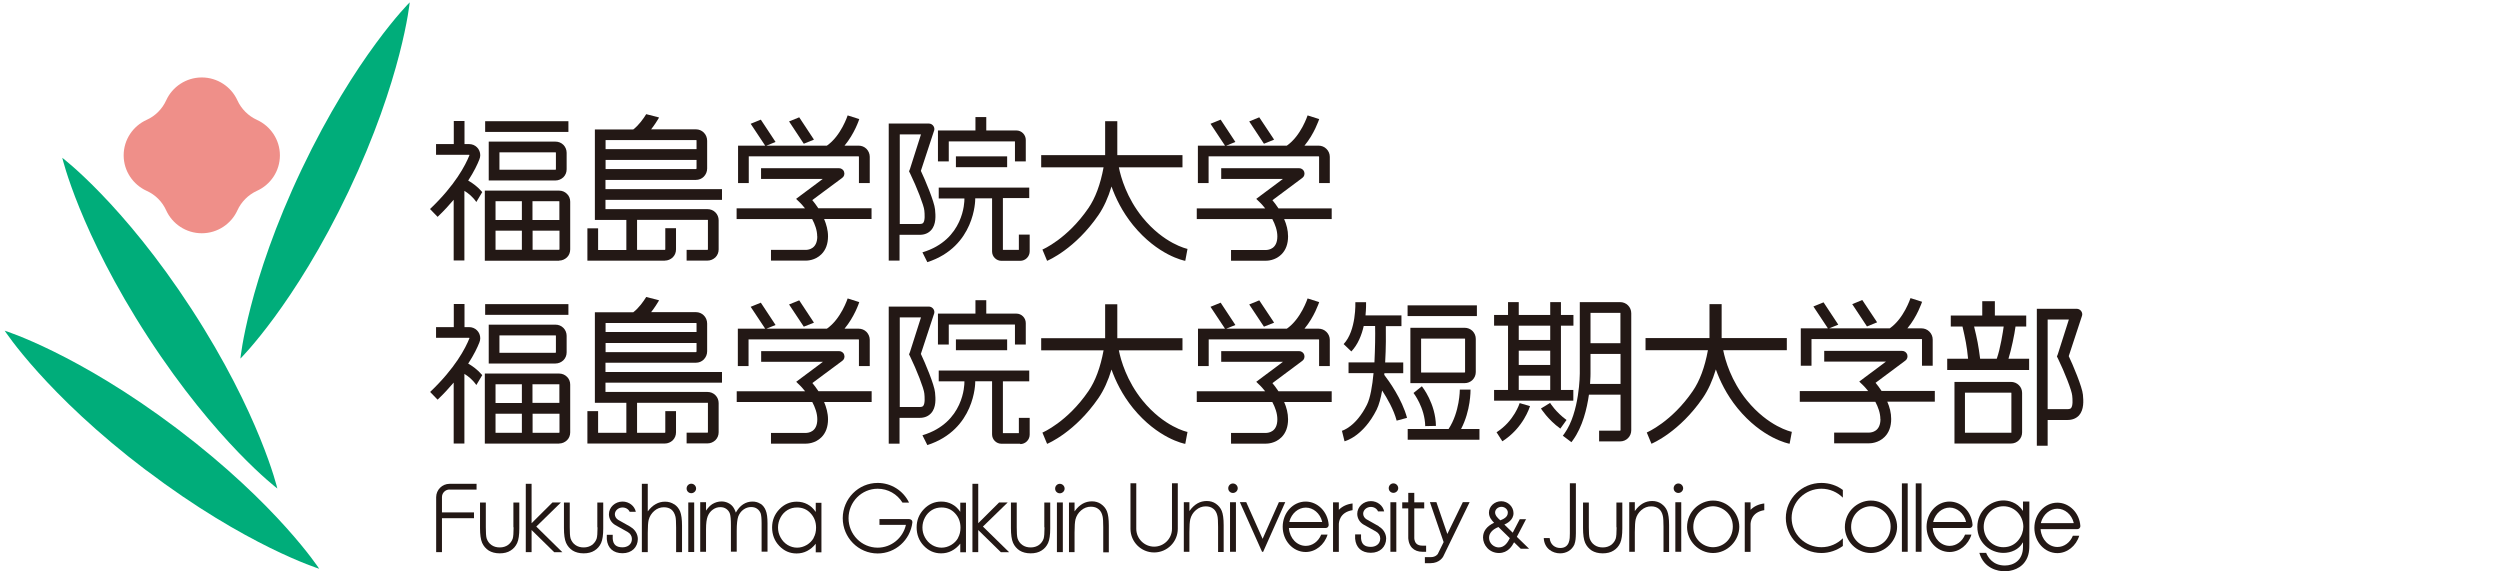 <?xml version="1.0" encoding="UTF-8"?><svg id="_レイヤー_1" xmlns="http://www.w3.org/2000/svg" viewBox="0 0 224 51.19"><defs><style>.cls-1{fill:none;}.cls-2{fill:#ef8f89;}.cls-3{fill:#00ad7a;}.cls-4{fill:#231815;}</style></defs><rect class="cls-1" width="224" height="51"/><rect class="cls-4" x="43.47" y="10.86" width="7.46" height=".96"/><path class="cls-4" d="M44.27,12.69h-.48v3.48h5.98c.27,0,.52-.11.71-.29.19-.19.29-.44.29-.71v-1.48c0-.26-.1-.52-.29-.71-.19-.19-.44-.29-.71-.29h-5.5ZM49.81,13.69v1.48s-.02.04-.04.04h-5.02v-1.56h5.02s.03,0,.03.01c0,.01,0,.02.01.03Z"/><path class="cls-4" d="M50.09,23.35c.27,0,.52-.11.71-.29s.29-.44.29-.71v-4.28c0-.27-.1-.52-.29-.7-.19-.19-.44-.29-.71-.29h-6.65v6.28h6.65ZM47.72,18.03h2.37s.02,0,.03.01v.02s0,1.65,0,1.65h-2.41s0-1.68,0-1.68ZM47.72,20.67h2.41v1.67s-.02.04-.04.04h-2.37v-1.71ZM44.4,18.03h2.36v1.68h-2.36v-1.68ZM44.4,20.67h2.36v1.71h-2.36v-1.71Z"/><path class="cls-4" d="M38.54,18.74l.67.69c.56-.53,1.03-1.05,1.44-1.53v5.44h.96v-6.24c.33.2.74.52,1.07,1l.53-.89c-.43-.5-.9-.83-1.26-1.03.52-.8.83-1.45,1-1.89.05-.12.08-.25.08-.38,0-.27-.1-.52-.29-.71-.19-.19-.44-.29-.71-.29h-.41v-2.07h-.96v2.07h-1.59v.96h2.96s.02,0,.03.01,0,.02,0,.03h0c-.35.88-1.26,2.66-3.52,4.81v.02Z"/><path class="cls-4" d="M59.57,23.35c.27,0,.52-.11.71-.29.19-.19.29-.44.29-.71v-1.9h-.96v1.9s-.02.04-.04.04h-2.49v-2.69h6.32s.02,0,.03.01,0,.02,0,.03v2.61s-.02.04-.04.04h-1.87v.96h1.87c.27,0,.52-.11.71-.29.19-.19.29-.44.29-.71v-2.61c0-.27-.1-.52-.29-.71-.19-.19-.44-.29-.71-.29h-9.14v-.83h10.44v-.96h-10.44v-.83h8.11c.26,0,.51-.1.7-.29.19-.2.3-.45.3-.73v-2.49c0-.28-.11-.54-.3-.73s-.44-.29-.7-.29h-4.02c.31-.4.56-.79.71-1.05l-.06-.03-1.09-.28c-.24.39-.66.99-1.16,1.37h-3.44v8.11h2.82v2.69h-2.53v-1.94h-.96v2.9h6.94,0ZM54.26,12.55h8.13s.02.02.02.05v.76h-8.15v-.83.02ZM54.26,14.33h8.15v.76s-.02.06-.04.06h-8.11v-.83h0Z"/><path class="cls-4" d="M97.52,18.65c-1.89,2.76-4.09,3.7-4.12,3.71l.42,1.01c.1-.04,2.51-1.06,4.6-4.1.48-.7.87-1.56,1.17-2.56.36,1.01.95,2.25,1.93,3.46,2.22,2.72,4.58,3.19,4.68,3.2l.2-1.07c-.06-.01-2.11-.46-4.03-2.82-1.41-1.74-1.94-3.58-2.12-4.49h5.7v-1.09h-5.84v-3.04h-1.09v3.04h-5.73v1.09h5.59c-.28,1.53-.74,2.76-1.36,3.66Z"/><path class="cls-4" d="M114.02,17.93l.98-.73,1.69-1.26c.17-.12.23-.34.17-.54-.07-.2-.25-.33-.46-.33h-6.98v.96h5.53l-.53.4-1.41,1.05-.45.34.4.39s.18.18.4.46h-6.13v.96h6.77c.25.47.45,1.01.45,1.55,0,1.12-.77,1.21-1.01,1.22h-3.14v.96h3.14c.08,0,.81,0,1.38-.57.39-.39.59-.93.59-1.61,0-.55-.14-1.07-.35-1.55h4.26v-.96h-4.77c-.19-.29-.38-.54-.54-.73h.01Z"/><path class="cls-4" d="M108.3,14.01h9.85s.02,0,.03.01.01.03.01.03v2.35h.96v-2.35c0-.27-.11-.52-.3-.71s-.44-.29-.71-.29h-1.26c.89-1.07,1.29-2.31,1.32-2.38l-1.04-.33h0s-.59,1.83-1.86,2.71h-5.43l.82-.33-1.32-2-.91.37,1.3,1.96h-2.43v3.35h.96v-2.39h.01Z"/><polygon class="cls-4" points="114.16 12.51 112.83 10.51 111.93 10.88 113.25 12.88 114.16 12.51"/><path class="cls-4" d="M73.23,21.17c0,1.12-.77,1.21-1.01,1.22h-3.14v.96h3.14c.08,0,.81,0,1.38-.57.39-.39.59-.93.59-1.61,0-.55-.15-1.07-.35-1.55h4.25v-.96h-4.77c-.19-.29-.38-.54-.54-.73l.98-.73,1.7-1.26c.17-.12.24-.34.17-.54-.06-.2-.25-.33-.46-.33h-6.98v.96h5.53l-.53.4-1.41,1.05-.45.34.4.39s.18.18.4.46h-6.13v.96h6.77c.25.47.45,1.01.45,1.55h.01Z"/><path class="cls-4" d="M67.07,14.01h9.85s.02,0,.03.01.01.03.01.03v2.35h.97v-2.35c0-.27-.11-.52-.29-.71-.19-.19-.44-.29-.71-.29h-1.26c.89-1.07,1.3-2.31,1.32-2.38l-1.04-.33h0s-.59,1.83-1.86,2.71h-5.42l.82-.33-1.32-2-.91.37,1.3,1.96h-2.43v3.35h.96v-2.39h-.02Z"/><polygon class="cls-4" points="72.93 12.51 71.61 10.51 70.7 10.88 72.02 12.88 72.93 12.51"/><path class="cls-4" d="M80.62,21.04h1.78c.43,0,.77-.14,1.02-.41.48-.52.41-1.33.36-1.86-.06-.7-.9-2.68-1.27-3.46l1.15-3.5c.03-.08.06-.15.06-.24,0-.27-.22-.5-.5-.5h-3.59v12.28h.97v-2.31h.02ZM80.62,12.04h1.9l-.99,3.11-.08.2.1.2c.58,1.19,1.24,2.88,1.27,3.31.03.3.08.92-.11,1.12-.02.02-.09.09-.31.09h-1.78v-8.03Z"/><rect class="cls-4" x="85.65" y="14.01" width="4.59" height=".97"/><path class="cls-4" d="M92.22,17.78v-.97h-8.11v.97h2.3v.09c0,.16-.02,3.62-3.76,4.74l.44.88c4.29-1.39,4.29-5.59,4.29-5.64v-.08h1.51v4.76h0c0,.47.38.84.84.84h1.68c.47,0,.85-.38.85-.85h0v-1.5h-.97v1.37h-1.43v-4.64h2.36v.03Z"/><path class="cls-4" d="M85.01,12.67h5.93v1.79h.97v-1.92h0c0-.47-.38-.85-.84-.85h-2.7v-1.2h-.97v1.2h-3.36v2.77h.97s0-1.79,0-1.79Z"/><rect class="cls-4" x="43.47" y="27.25" width="7.46" height=".96"/><path class="cls-4" d="M44.27,29.09h-.48v3.48h5.98c.27,0,.52-.11.71-.29.19-.19.29-.44.29-.71v-1.48c0-.26-.1-.52-.29-.71-.19-.19-.44-.29-.71-.29,0,0-5.5,0-5.5,0ZM49.81,30.09v1.48s-.02.04-.04.04h-5.02v-1.56h5.02s.03,0,.03.01c0,.01,0,.02.01.03Z"/><path class="cls-4" d="M50.09,39.74c.27,0,.52-.11.71-.29s.29-.44.29-.71v-4.28c0-.27-.1-.52-.29-.7-.19-.19-.44-.29-.71-.29h-6.65v6.28h6.65ZM47.72,34.43h2.37s.02,0,.03,0v.02s0,1.65,0,1.65h-2.41s0-1.68,0-1.68ZM47.72,37.07h2.41v1.67s-.02.04-.04.04h-2.37v-1.71ZM44.4,34.43h2.36v1.68h-2.36v-1.68ZM44.4,37.07h2.36v1.71h-2.36v-1.71Z"/><path class="cls-4" d="M40.65,34.3v5.44h.96v-6.24c.33.2.74.52,1.07,1l.53-.89c-.43-.5-.9-.83-1.26-1.03.52-.8.83-1.45,1-1.89.05-.12.08-.25.08-.38,0-.27-.1-.52-.29-.71-.19-.19-.44-.29-.71-.29h-.41v-2.07h-.96v2.07h-1.59v.96h2.96s.02,0,.03.01,0,.02,0,.03h0c-.35.88-1.26,2.66-3.52,4.81l.67.69c.56-.53,1.03-1.05,1.44-1.53v.02Z"/><path class="cls-4" d="M59.57,39.74c.27,0,.52-.11.71-.29.19-.19.29-.44.29-.71v-1.9h-.96v1.9s-.02.04-.04.04h-2.49v-2.69h6.32s.02,0,.03,0,0,.02,0,.03v2.61s-.02.04-.04.04h-1.87v.96h1.87c.27,0,.52-.11.71-.29.19-.19.29-.44.29-.71v-2.61c0-.27-.1-.52-.29-.71-.19-.19-.44-.29-.71-.29h-9.14v-.83h10.44v-.96h-10.44v-.83h8.11c.26,0,.51-.1.7-.29.19-.2.3-.45.3-.73v-2.49c0-.28-.11-.54-.3-.73-.19-.19-.44-.29-.7-.29h-4.02c.31-.4.56-.79.71-1.05l-.06-.03-1.09-.28c-.24.39-.66.99-1.16,1.37h-3.44v8.11h2.82v2.69h-2.53v-1.94h-.96v2.9h6.94,0ZM54.26,28.94h8.13s.02.02.02.05v.76h-8.15v-.83.02ZM54.26,30.73h8.15v.76s-.02.06-.04.06h-8.11v-.83h0Z"/><path class="cls-4" d="M106.2,39.77l.2-1.07c-.06,0-2.11-.46-4.03-2.82-1.41-1.74-1.94-3.58-2.12-4.49h5.7v-1.09h-5.84v-3.04h-1.09v3.04h-5.73v1.09h5.59c-.28,1.53-.74,2.76-1.36,3.66-1.89,2.76-4.09,3.7-4.12,3.71l.42,1.01c.1-.04,2.51-1.06,4.6-4.1.48-.7.87-1.56,1.17-2.56.36,1.01.95,2.25,1.93,3.46,2.22,2.72,4.58,3.19,4.68,3.2h0Z"/><path class="cls-4" d="M114.02,34.32l.98-.73,1.69-1.26c.17-.12.23-.34.17-.54-.07-.2-.25-.33-.46-.33h-6.98v.96h5.53l-.53.4-1.41,1.05-.45.34.4.39s.18.18.4.46h-6.13v.96h6.77c.25.47.45,1.01.45,1.55,0,1.12-.77,1.21-1.01,1.22h-3.14v.96h3.14c.08,0,.81,0,1.38-.57.39-.39.59-.93.59-1.61,0-.55-.14-1.07-.35-1.55h4.26v-.96h-4.77c-.19-.29-.38-.54-.54-.73h.01Z"/><path class="cls-4" d="M107.34,29.45v3.35h.96v-2.39h9.85s.02,0,.03.01.01.03.01.03v2.35h.96v-2.35c0-.27-.11-.52-.3-.71-.19-.19-.44-.29-.71-.29h-1.26c.89-1.07,1.29-2.31,1.32-2.38l-1.04-.33h0s-.59,1.83-1.86,2.71h-5.43l.82-.33-1.32-2-.91.37,1.3,1.96h-2.43.01Z"/><polygon class="cls-4" points="112.83 26.91 111.93 27.28 113.25 29.27 114.16 28.91 112.83 26.91"/><path class="cls-4" d="M153.74,33.1c.36,1.01.95,2.25,1.93,3.46,2.22,2.72,4.58,3.19,4.68,3.2l.2-1.07c-.06,0-2.11-.46-4.03-2.82-1.41-1.74-1.94-3.58-2.12-4.49h5.7v-1.09h-5.84v-3.04h-1.09v3.04h-5.73v1.09h5.59c-.28,1.53-.74,2.76-1.36,3.66-1.89,2.76-4.09,3.7-4.12,3.71l.42,1.01c.1-.04,2.51-1.06,4.6-4.1.48-.7.87-1.56,1.17-2.56Z"/><path class="cls-4" d="M78.1,36.01v-.96h-4.77c-.19-.29-.38-.54-.54-.73l.98-.73,1.7-1.26c.17-.12.24-.34.17-.54-.06-.2-.25-.33-.46-.33h-6.98v.96h5.53l-.53.4-1.41,1.05-.45.34.4.39s.18.18.4.46h-6.13v.96h6.77c.25.47.45,1.01.45,1.55,0,1.12-.77,1.21-1.01,1.22h-3.14v.96h3.14c.08,0,.81,0,1.38-.57.39-.39.59-.93.59-1.61,0-.55-.15-1.07-.35-1.55h4.26Z"/><path class="cls-4" d="M66.11,29.45v3.35h.96v-2.39h9.85s.02,0,.03.01.01.03.01.03v2.35h.97v-2.35c0-.27-.11-.52-.29-.71-.19-.19-.44-.29-.71-.29h-1.26c.89-1.07,1.3-2.31,1.32-2.38l-1.04-.33h0s-.59,1.83-1.86,2.71h-5.42l.82-.33-1.32-2-.91.37,1.3,1.96h-2.45Z"/><polygon class="cls-4" points="71.61 26.91 70.7 27.28 72.02 29.27 72.93 28.91 71.61 26.91"/><path class="cls-4" d="M80.62,37.44h1.78c.43,0,.77-.14,1.02-.41.48-.52.41-1.33.36-1.86-.06-.7-.9-2.68-1.27-3.46l1.15-3.5c.03-.08.06-.15.06-.24,0-.27-.22-.5-.5-.5h-3.59v12.28h.97v-2.31h.02ZM80.62,28.44h1.9l-.99,3.11-.08.2.1.2c.58,1.19,1.24,2.88,1.27,3.31.03.3.08.92-.11,1.12-.02.02-.09.09-.31.09h-1.78v-8.03Z"/><rect class="cls-4" x="85.65" y="30.41" width="4.59" height=".97"/><path class="cls-4" d="M91.41,39.79h0c.47,0,.85-.38.85-.85h0v-1.5h-.97v1.37h-1.43v-4.64h2.36v-.97h-8.11v.97h2.3v.09c0,.16-.02,3.62-3.76,4.74l.44.88c4.29-1.39,4.29-5.59,4.29-5.64v-.08h1.51v4.76h0c0,.47.38.84.84.84h1.68v.03Z"/><path class="cls-4" d="M87.4,26.9v1.2h-3.36v2.77h.97v-1.79h5.93v1.79h.97v-1.92h0c0-.47-.38-.85-.84-.85h-2.7v-1.2s-.97,0-.97,0Z"/><path class="cls-4" d="M140.98,34.94h-1.12v-5.76h1.12v-.96h-1.12v-1.15h-.96v1.15h-2.82v-1.15h-.96v1.15h-1.25v.96h1.25v5.76h-1.25v.96h7.1v-.96h.01ZM138.9,34.94h-2.82v-1.28h2.82v1.28ZM138.9,32.7h-2.82v-1.28h2.82v1.28ZM138.9,30.46h-2.82v-1.28h2.82v1.28Z"/><path class="cls-4" d="M136.16,36.12s-.49,1.61-2.07,2.61l.52.81c1.89-1.2,2.45-3.07,2.48-3.15l-.92-.27h0Z"/><path class="cls-4" d="M139.8,38.41l.56-.78c-.96-.7-1.47-1.52-1.47-1.53l-.82.5s.61.99,1.73,1.8h0Z"/><path class="cls-4" d="M146.16,28.07c0-.27-.1-.52-.29-.71-.19-.19-.44-.29-.71-.29h-3.61v6.4s0,3.47-1.38,5.38l-.14.19.77.58.14-.19c.86-1.19,1.25-2.81,1.43-4.07h2.83v3.19s-.02.04-.04.04h-1.88v.96h1.88c.27,0,.52-.1.71-.29.19-.19.29-.44.29-.71v-10.48ZM145.2,34.4h-2.73c.04-.53.04-.89.04-.93v-1.76h2.69v2.69ZM145.2,30.75h-2.69v-2.72h2.65s.02,0,.03.01,0,.02,0,.03v2.68h0Z"/><rect class="cls-4" x="126.12" y="27.36" width="6.21" height=".96"/><path class="cls-4" d="M126.65,35.21s1.02,1.31,1.05,2.97l.96-.02c-.03-2-1.21-3.49-1.26-3.55l-.75.6h0Z"/><path class="cls-4" d="M131.76,34.91h-.96s0,2.01-1.01,3.53h-3.66v.96h6.43v-.96h-1.65c.87-1.65.85-3.44.85-3.53Z"/><path class="cls-4" d="M131.94,34.04c.19-.19.29-.44.29-.71v-2.96c0-.27-.1-.52-.29-.71-.19-.19-.44-.29-.71-.29h-4.86v4.96h4.86c.27,0,.52-.1.71-.29ZM127.34,30.34h3.9s.02,0,.03.01,0,.02,0,.03v2.96s-.02.04-.04.04h-3.9s0-3.04,0-3.04Z"/><path class="cls-4" d="M120.24,38.61l.23.93c.07-.02,1.67-.43,2.88-2.84.21-.43.37-1.03.49-1.71.46.71,1.04,1.71,1.3,2.7l.93-.25c-.45-1.69-1.64-3.33-2.04-3.85,0-.05.01-.1.01-.15h1.69v-.96h-1.62c.08-1.34.07-2.6.06-3.26h1.4v-.96h-3.22c.06-.6.05-1.06.05-1.18h-.96s.1,2.54-1.05,3.75l.69.66c.6-.63.93-1.49,1.11-2.28h1.02c.02.83,0,2.04-.06,3.26h-2.32v.96h2.24c-.11,1.16-.29,2.23-.59,2.83-.99,1.98-2.2,2.33-2.25,2.34h0Z"/><path class="cls-4" d="M175.6,34.22h-.48v5.52h5.06c.27,0,.52-.1.71-.29.19-.19.29-.44.29-.71v-3.53c0-.27-.1-.52-.29-.7-.19-.19-.44-.29-.71-.29h-4.58ZM180.22,35.22v3.55h-4.16v-3.59h4.12s.02,0,.03,0v.02h.01Z"/><path class="cls-4" d="M183.47,37.63h1.78c.43,0,.77-.14,1.02-.4.47-.52.41-1.33.36-1.86-.06-.7-.9-2.68-1.27-3.46l1.15-3.5c.03-.08.06-.16.06-.24,0-.27-.22-.5-.49-.5h-3.58v12.27h.97v-2.3h0ZM183.47,28.63h1.9l-.99,3.11-.08.2.1.2c.58,1.19,1.24,2.87,1.27,3.31.03.3.08.92-.11,1.12-.02.02-.09.09-.31.09h-1.78v-8.03Z"/><path class="cls-4" d="M181.81,32.14h-1.85c.25-.79.55-2.23.63-2.88h.96v-.99h-2.81v-1.28h-1.13v1.28h-2.82v.99h1.05c.25,1.09.39,1.72.5,2.88h-1.87v1.01h7.34v-1.01ZM178.91,32.14h-1.49c-.15-1.17-.26-1.74-.54-2.88h2.65c-.06.44-.3,2-.62,2.88Z"/><path class="cls-4" d="M168.49,37.54c0,1.12-.77,1.21-1.01,1.22h-3.14v.96h3.14c.08,0,.81,0,1.38-.57.39-.39.59-.93.59-1.61,0-.55-.14-1.07-.35-1.55h4.26v-.96h-4.77c-.19-.29-.38-.54-.54-.73l.98-.73,1.69-1.26c.17-.12.23-.34.17-.54-.07-.2-.25-.33-.46-.33h-6.98v.96h5.53l-.53.4-1.41,1.05-.45.34.4.39s.18.18.4.46h-6.13v.96h6.77c.25.47.45,1.01.45,1.55h.01Z"/><path class="cls-4" d="M162.33,30.38h9.85s.02,0,.03.01,0,.03,0,.03v2.35h.96v-2.35c0-.27-.11-.52-.3-.71-.19-.19-.44-.29-.71-.29h-1.26c.89-1.07,1.29-2.31,1.32-2.38l-1.04-.33h0s-.59,1.83-1.86,2.71h-5.43l.82-.33-1.32-2-.91.37,1.3,1.96h-2.43v3.35h.96v-2.39h0Z"/><polygon class="cls-4" points="168.19 28.88 166.86 26.88 165.96 27.25 167.28 29.25 168.19 28.88"/><polygon class="cls-4" points="50.26 45.02 49.5 45.02 47.63 46.88 47.63 43.35 47.11 43.35 47.11 49.47 47.63 49.47 47.63 47.49 49.66 49.48 50.39 49.48 48.05 47.18 50.26 45.02"/><polygon class="cls-4" points="90.29 45.02 89.52 45.02 87.65 46.88 87.65 43.35 87.13 43.35 87.13 49.47 87.65 49.47 87.65 47.49 89.68 49.48 90.42 49.48 88.07 47.18 90.29 45.02"/><path class="cls-4" d="M60.41,45.19c-.24-.16-.51-.24-.82-.24s-.58.07-.84.22c-.26.14-.49.36-.71.65v-2.47h-.53v6.12h.53v-1.73c0-.56.03-.95.08-1.15.08-.32.25-.59.5-.81s.54-.33.86-.33c.28,0,.51.07.68.21.17.14.29.35.36.63.04.16.06.49.06.98v2.2h.53v-2.36c0-.58-.06-1.01-.17-1.28-.11-.27-.29-.49-.53-.65h0Z"/><path class="cls-4" d="M98.65,45.16c-.23-.16-.51-.24-.81-.24s-.58.07-.83.21-.49.36-.7.65l-.03.04v-.79h-.5v4.44h.5v-1.76c0-.56.03-.95.08-1.16.08-.32.25-.6.51-.82s.55-.33.87-.33c.28,0,.51.07.69.22.18.14.3.36.36.64.04.16.06.5.06.98v2.25h.5v-2.41c0-.58-.06-1-.17-1.27s-.29-.48-.52-.64h-.01Z"/><path class="cls-4" d="M108.94,45.13c-.23-.16-.51-.24-.81-.24s-.58.07-.83.21-.49.36-.7.65l-.03.04v-.79h-.5v4.44h.5v-1.76c0-.56.03-.95.08-1.16.08-.32.25-.6.51-.82s.55-.33.87-.33c.28,0,.51.07.69.22.18.14.3.36.36.64.04.16.06.5.06.98v2.25h.5v-2.41c0-.58-.06-1-.17-1.27s-.29-.48-.52-.64h-.01Z"/><path class="cls-4" d="M68.16,45.16c-.21-.15-.46-.22-.74-.22-.3,0-.58.08-.84.25-.26.17-.47.42-.65.74-.08-.24-.18-.43-.29-.56s-.25-.24-.43-.32c-.18-.08-.36-.12-.56-.12-.29,0-.57.08-.83.24-.19.12-.38.32-.56.58v-.75h-.52v4.44h.52v-2.02c0-.52.05-.91.15-1.16.1-.25.25-.45.46-.6.21-.15.43-.22.67-.22.21,0,.39.05.54.16s.26.25.32.43.09.52.09,1.02v2.38h.52v-1.88c0-.6.05-1.02.14-1.28.1-.25.25-.46.46-.61s.44-.23.69-.23c.21,0,.39.05.53.15.15.1.25.24.32.4.06.17.09.47.09.92v2.53h.53v-2.53c0-.52-.05-.91-.16-1.17-.1-.26-.26-.46-.48-.61l.03.04Z"/><path class="cls-4" d="M73.09,45.87c-.21-.31-.46-.54-.75-.69-.28-.15-.6-.23-.95-.23-.61,0-1.13.23-1.56.68s-.65.99-.65,1.63.21,1.2.64,1.65.94.68,1.55.68c.34,0,.65-.07.94-.22s.55-.36.78-.65v.77h.51v-4.44h-.51v.84-.02ZM72.91,48.19c-.15.27-.36.48-.63.64s-.56.24-.86.24-.58-.08-.85-.24c-.26-.16-.47-.38-.63-.67-.16-.29-.23-.58-.23-.9s.08-.62.23-.9c.15-.28.36-.5.62-.66s.55-.23.86-.23c.48,0,.89.17,1.21.52.33.35.49.78.49,1.29,0,.34-.07.64-.22.91h0Z"/><path class="cls-4" d="M86.04,45.86c-.21-.31-.46-.54-.75-.69-.28-.15-.6-.23-.95-.23-.61,0-1.13.23-1.56.68s-.65.99-.65,1.63.21,1.2.64,1.65.94.68,1.55.68c.34,0,.65-.07.94-.22s.55-.36.78-.65v.77h.51v-4.44h-.51v.84-.02ZM85.85,48.19c-.15.27-.36.48-.63.64s-.56.24-.86.24-.58-.08-.85-.24c-.26-.16-.47-.38-.63-.67-.16-.29-.23-.58-.23-.9s.08-.62.23-.9c.15-.28.36-.5.62-.66s.55-.23.86-.23c.48,0,.89.17,1.21.52.33.35.49.78.49,1.29,0,.34-.07.64-.22.91h0Z"/><path class="cls-4" d="M46.02,47.24c0,.52-.03.86-.08,1.02-.08.23-.22.42-.42.57-.2.14-.45.22-.74.22s-.54-.07-.75-.22-.35-.35-.43-.6c-.05-.18-.07-.5-.07-.98v-2.22h-.52v2.28c0,.59.06,1.03.19,1.33.13.29.33.52.59.69.26.16.59.25.98.25s.72-.08.98-.25c.26-.16.46-.39.59-.68s.19-.72.19-1.3v-2.32h-.53v2.22h.02Z"/><path class="cls-4" d="M144.85,47.24c0,.52-.03.86-.08,1.02-.08.23-.22.42-.42.57-.2.14-.45.22-.74.22s-.54-.07-.75-.22-.35-.35-.43-.6c-.05-.18-.07-.5-.07-.98v-2.22h-.52v2.28c0,.59.06,1.03.19,1.33.13.29.33.52.59.69.26.16.59.25.98.25s.72-.08.98-.25c.26-.16.46-.39.59-.68.13-.29.19-.72.19-1.3v-2.32h-.53v2.22h.02Z"/><path class="cls-4" d="M53.54,47.24c0,.52-.03.86-.08,1.02-.08.23-.22.42-.42.57-.2.14-.45.22-.74.22s-.54-.07-.75-.22-.35-.35-.43-.6c-.05-.18-.07-.5-.07-.98v-2.22h-.52v2.28c0,.59.06,1.03.19,1.33.13.29.33.52.59.69.26.16.59.25.98.25s.72-.08.98-.25c.26-.16.46-.39.59-.68s.19-.72.19-1.3v-2.32h-.53v2.22h.02Z"/><path class="cls-4" d="M93.59,47.24c0,.52-.03.86-.08,1.02-.08.23-.22.42-.42.57-.2.14-.45.22-.74.22s-.54-.07-.75-.22-.35-.35-.43-.6c-.05-.18-.07-.5-.07-.98v-2.22h-.52v2.28c0,.59.06,1.03.19,1.33.13.29.33.52.59.69.26.16.59.25.98.25s.72-.08.98-.25c.26-.16.46-.39.59-.68s.19-.72.19-1.3v-2.32h-.53v2.22h.02Z"/><polygon class="cls-4" points="114.59 44.99 113.13 48.28 111.66 44.99 111.09 44.99 113.08 49.44 113.18 49.44 115.16 44.99 114.59 44.99"/><path class="cls-4" d="M56.49,47.2l-1.1-.62c-.18-.11-.3-.3-.3-.5,0-.33.31-.61.69-.61.29,0,.54.16.64.39h.55c-.11-.53-.61-.92-1.19-.92-.67,0-1.22.51-1.22,1.14,0,.39.21.75.56.96l1.11.62c.25.14.39.37.39.63,0,.52-.43.75-.84.75-.56,0-.84-.24-.88-.77v-.35h-.53v.39c.07.8.58,1.26,1.41,1.26s1.36-.54,1.37-1.27c0-.44-.25-.86-.66-1.09h0Z"/><path class="cls-4" d="M123.54,47.15l-1.1-.62c-.18-.11-.3-.3-.3-.5,0-.33.31-.61.69-.61.29,0,.54.16.64.4h.55c-.11-.53-.61-.92-1.19-.92-.67,0-1.22.51-1.22,1.14,0,.39.21.75.56.96l1.11.62c.25.14.39.37.39.63,0,.52-.43.75-.84.75-.56,0-.84-.24-.88-.77v-.35h-.53v.39c.07.8.58,1.26,1.41,1.26s1.36-.54,1.37-1.27c0-.44-.25-.86-.66-1.09v-.02Z"/><rect class="cls-4" x="61.67" y="45.02" width=".53" height="4.44"/><path class="cls-4" d="M61.94,43.34c-.23,0-.42.19-.42.43s.19.42.42.42.43-.19.43-.42-.19-.43-.43-.43Z"/><rect class="cls-4" x="94.7" y="45.02" width=".53" height="4.45"/><path class="cls-4" d="M94.96,43.35c-.23,0-.42.19-.42.43s.19.42.42.42.43-.19.43-.42-.19-.43-.43-.43Z"/><rect class="cls-4" x="110.21" y="45" width=".53" height="4.44"/><path class="cls-4" d="M110.47,43.32c-.23,0-.42.19-.42.43s.19.42.42.42.43-.19.43-.42-.19-.43-.43-.43Z"/><rect class="cls-4" x="124.58" y="45" width=".53" height="4.44"/><path class="cls-4" d="M124.85,43.31c-.23,0-.42.19-.42.43s.19.42.42.42.43-.19.43-.42-.19-.43-.43-.43Z"/><path class="cls-4" d="M148.85,45.13c-.23-.16-.51-.24-.81-.24s-.58.07-.83.21-.49.36-.7.65l-.03.04v-.79h-.5v4.44h.5v-1.76c0-.56.03-.95.08-1.16.08-.32.25-.6.51-.82s.55-.33.87-.33c.28,0,.51.07.69.22.18.14.3.36.36.64.04.16.06.5.06.98v2.25h.5v-2.41c0-.58-.06-1-.17-1.27s-.29-.48-.52-.64h0Z"/><rect class="cls-4" x="150.11" y="45" width=".53" height="4.44"/><path class="cls-4" d="M150.38,43.32c-.23,0-.42.19-.42.43s.19.42.42.42.43-.19.43-.42-.19-.43-.43-.43Z"/><path class="cls-4" d="M156.85,45.67v-.66h-.52v4.44h.52v-2.47c0-.14.04-1.08,1.23-1.27v-.6c-.5.06-.91.25-1.22.56h0Z"/><path class="cls-4" d="M119.96,45.67v-.66h-.52v4.44h.52v-2.47c0-.14.04-1.08,1.23-1.27v-.6c-.5.06-.91.25-1.22.56h-.01Z"/><path class="cls-4" d="M127.78,48.89h-.33c-.24,0-.42-.06-.54-.18-.2-.2-.19-.51-.19-.51v-2.65h.89v-.54h-.89v-.85h-.54v.85h-.54v.54h.54v2.65s0,.53.34.89c.23.23.54.35.93.35h.33v-.54h0Z"/><path class="cls-4" d="M116.99,44.94c-1.14,0-2.06,1.01-2.06,2.26s.92,2.26,2.06,2.26c.88,0,1.68-.64,1.96-1.56h-.57c-.25.62-.79,1.01-1.38,1.01-.79,0-1.43-.67-1.51-1.56v-.04h3.29c.07,0,.15-.03.2-.09.05-.05.07-.12.07-.18v-.02c-.08-1.17-.99-2.08-2.06-2.08h0ZM115.53,46.77v-.05c.2-.73.8-1.24,1.47-1.24s1.27.51,1.46,1.24v.05h-2.93Z"/><path class="cls-4" d="M174.68,44.94c-1.14,0-2.06,1.01-2.06,2.26s.92,2.26,2.06,2.26c.88,0,1.68-.64,1.96-1.56h-.57c-.25.62-.79,1.01-1.38,1.01-.79,0-1.43-.67-1.51-1.56v-.04h3.29c.07,0,.15-.03.2-.09.05-.05.07-.12.07-.18v-.02c-.08-1.17-.99-2.08-2.06-2.08h0ZM173.22,46.77v-.05c.2-.73.8-1.24,1.47-1.24s1.27.51,1.46,1.24v.05h-2.93Z"/><path class="cls-4" d="M184.34,45.04c-1.14,0-2.06,1.01-2.06,2.26s.92,2.26,2.06,2.26c.88,0,1.68-.64,1.96-1.56h-.57c-.25.62-.79,1.01-1.38,1.01-.79,0-1.43-.67-1.51-1.56v-.04h3.29c.07,0,.15-.03.2-.09.05-.05.07-.12.07-.18v-.02c-.08-1.17-.99-2.08-2.06-2.08ZM182.87,46.87v-.05c.2-.73.8-1.24,1.47-1.24s1.27.51,1.46,1.24v.05h-2.93Z"/><path class="cls-4" d="M129.69,47.87l-.99-2.88h-.58l1.23,3.58-.52,1.06s-.17.29-.64.29h-.52v.54h.51c.81,0,1.12-.57,1.13-.59,0,0,1.87-3.85,2.37-4.88h-.61l-1.4,2.88h.02Z"/><path class="cls-4" d="M40.28,43.87h2.42v-.52h-2.42c-.66,0-1.2.54-1.2,1.2v4.92h.52v-3.04h2.87v-.52h-2.87v-1.37c0-.38.31-.68.68-.68h0Z"/><path class="cls-4" d="M81.49,46.51h-2.69v.52h2.37c-.27,1.18-1.31,2.04-2.53,2.04-1.44,0-2.61-1.18-2.61-2.64s1.17-2.64,2.61-2.64c.92,0,1.75.48,2.22,1.24h.59c-.52-1.07-1.6-1.76-2.81-1.76-1.73,0-3.13,1.42-3.13,3.16s1.4,3.16,3.13,3.16c1.59,0,2.92-1.2,3.11-2.78,0-.07-.01-.15-.06-.2-.05-.06-.12-.09-.19-.09h-.01Z"/><path class="cls-4" d="M105.01,47.38c0,.88-.72,1.6-1.6,1.6s-1.6-.72-1.6-1.6v-4.08h-.52v4.08c0,1.17.95,2.12,2.12,2.12s2.12-.95,2.12-2.12v-4.08h-.52v4.08h0Z"/><path class="cls-4" d="M140.66,47.79c0,.49,0,1.31-.87,1.31-.46,0-.89-.3-.94-.89h-.53c.05.96.81,1.37,1.46,1.37.58,0,1.05-.29,1.28-.78.12-.33.13-.59.14-1.02v-4.48h-.54v4.48h0Z"/><path class="cls-4" d="M153.49,44.85c-1.18,0-2.33.97-2.33,2.38,0,1.21,1.02,2.32,2.33,2.32s2.35-1.13,2.35-2.35-1.02-2.35-2.35-2.35ZM153.49,49.03c-.93,0-1.77-.77-1.77-1.81,0-1.19.95-1.86,1.77-1.86.77,0,1.77.63,1.77,1.81s-.9,1.86-1.77,1.86Z"/><path class="cls-4" d="M167.63,44.85c-1.18,0-2.33.97-2.33,2.38,0,1.21,1.02,2.32,2.33,2.32s2.35-1.13,2.35-2.35-1.02-2.35-2.35-2.35ZM167.63,49.03c-.93,0-1.77-.77-1.77-1.81,0-1.19.95-1.86,1.77-1.86.77,0,1.77.63,1.77,1.81s-.9,1.86-1.77,1.86Z"/><rect class="cls-4" x="170.41" y="43.31" width=".52" height="6.13"/><rect class="cls-4" x="171.65" y="43.31" width=".52" height="6.13"/><path class="cls-4" d="M181.26,45.76h-.02c-.52-.79-1.32-.92-1.73-.92-1.18,0-2.34.95-2.34,2.37s1.16,2.33,2.34,2.33c.66,0,1.39-.29,1.73-.93h.02v.39c0,1.24-.87,1.67-1.62,1.67-1.09,0-1.53-.76-1.68-1.13h-.61c.41,1.4,1.65,1.65,2.29,1.65.18,0,1.21-.04,1.78-.83.41-.55.41-1.15.41-1.64v-3.78h-.57v.82ZM179.51,49.03c-1.02,0-1.77-.85-1.77-1.83s.75-1.84,1.77-1.84,1.78.86,1.78,1.84c0,.76-.59,1.83-1.78,1.83Z"/><path class="cls-4" d="M160.01,46.41c0,1.73,1.43,3.14,3.19,3.14.72,0,1.38-.24,1.92-.63v-.69c-.49.49-1.17.8-1.92.8-1.47,0-2.67-1.17-2.67-2.62s1.2-2.62,2.67-2.62c.75,0,1.43.31,1.92.8v-.69c-.53-.4-1.2-.63-1.92-.63-1.76,0-3.19,1.41-3.19,3.14Z"/><path class="cls-4" d="M136.76,46.52h-.59l-.63,1.21-.75-.73c.21-.09.82-.39.82-1.02,0-.58-.5-1.07-1.1-1.07s-1.1.46-1.1,1.02c0,.42.25.69.46.91-.66.31-.99.76-.99,1.32,0,.67.55,1.39,1.43,1.39.8,0,1.18-.63,1.35-.96l.6.58h.75l-1.1-1.07.83-1.59h.02ZM134.52,45.41c.17,0,.32.06.44.18.09.1.15.22.14.35,0,.42-.45.59-.67.68h0c-.25-.21-.46-.43-.47-.7,0-.24.21-.5.57-.51h-.01ZM134.29,49.05c-.42,0-.87-.35-.87-.86,0-.19.05-.47.44-.76.09-.07.29-.17.4-.21l1.02,1c-.16.32-.44.83-.99.83Z"/><path class="cls-3" d="M13.27,30.22c6.13,9.43,11.58,13.55,11.58,13.55,0,0-1.56-6.65-7.69-16.08-6.13-9.43-11.58-13.55-11.58-13.55,0,0,1.56,6.65,7.69,16.08Z"/><path class="cls-3" d="M27.03,15.17c-4.83,10.16-5.49,16.96-5.49,16.96,0,0,4.85-4.81,9.68-14.96C36.05,7.01,36.71.21,36.71.21c0,0-4.85,4.81-9.68,14.96Z"/><path class="cls-3" d="M13.11,42.14c8.96,6.79,15.49,8.82,15.49,8.82,0,0-3.72-5.73-12.69-12.52C6.94,31.66.42,29.63.42,29.63c0,0,3.72,5.73,12.69,12.52h0Z"/><path class="cls-2" d="M18.08,20.9c-1.41,0-2.64-.84-3.19-2.05-.35-.78-.97-1.4-1.75-1.75-1.21-.55-2.06-1.77-2.06-3.18s.84-2.63,2.06-3.18c.78-.35,1.4-.98,1.75-1.75.55-1.21,1.78-2.05,3.19-2.05s2.64.84,3.19,2.05c.35.77.98,1.4,1.75,1.75,1.21.55,2.06,1.77,2.06,3.18s-.84,2.63-2.06,3.18c-.77.35-1.4.98-1.75,1.75-.55,1.21-1.78,2.05-3.19,2.05Z"/></svg>